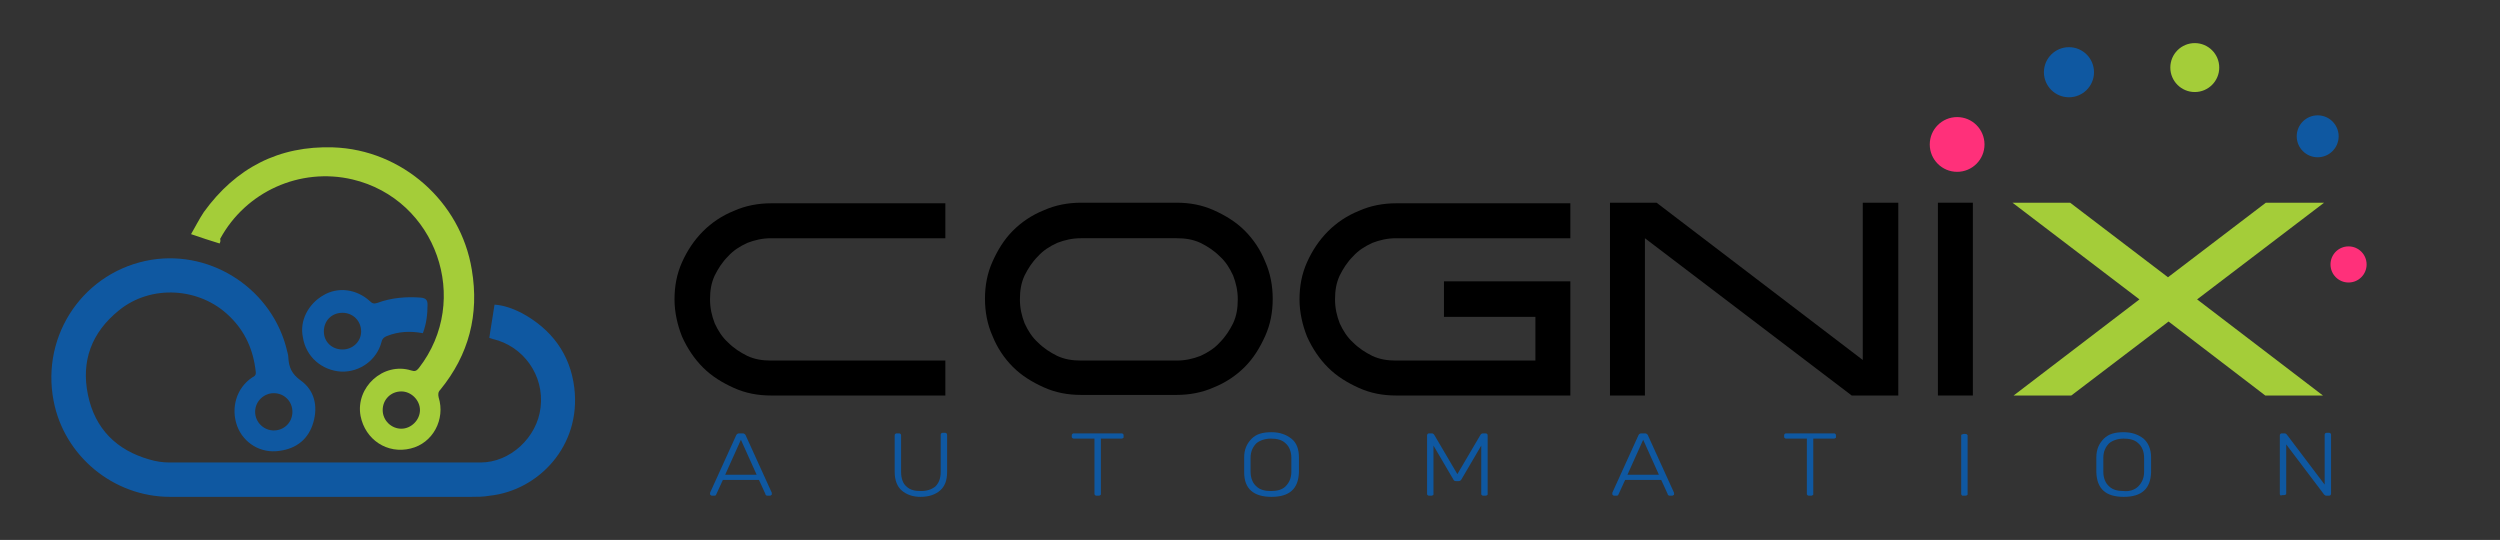 <?xml version="1.0" encoding="utf-8"?>
<!-- Generator: Adobe Illustrator 22.0.1, SVG Export Plug-In . SVG Version: 6.00 Build 0)  -->
<svg version="1.1" id="Layer_1" xmlns="http://www.w3.org/2000/svg" xmlns:xlink="http://www.w3.org/1999/xlink" x="0px" y="0px"
	 viewBox="0 0 429.2 92.7" style="enable-background:new 0 0 429.2 92.7;" xml:space="preserve">
<rect x="0" y="0" width="429.2" height="92.7" fill="#333333" stroke="none"/>
<style type="text/css">
	.st0{fill:#FFFFFF;}
	.st1{fill:#A4CD39;}
	.st2{fill:#0F58A1;}
	.st3{fill:#FF307A;}
</style>
<title>cognix-logo</title>
<g>
	<g>
		<path class="st0" d="M217.4-128.7c0-2.6,0.5-5.2,1.6-7.7c1-2.3,2.4-4.5,4.2-6.3c1.8-1.8,3.9-3.2,6.2-4.2c2.4-1,5-1.6,7.7-1.5h35.5
			v7.1h-35.5c-1.7,0-3.3,0.3-4.9,1c-1.5,0.6-2.8,1.6-4,2.7c-1.2,1.1-2.1,2.5-2.7,4c-1.3,3.1-1.3,6.6,0,9.8c0.6,1.5,1.5,2.9,2.7,4
			c1.1,1.1,2.5,2.1,4,2.7c1.5,0.7,3.2,1,4.9,1h35.5v7.2h-35.5c-2.6,0-5.3-0.5-7.7-1.6c-2.3-1-4.5-2.4-6.3-4.2
			c-1.8-1.8-3.2-3.9-4.2-6.3C217.9-123.4,217.3-126,217.4-128.7z"/>
		<path class="st0" d="M320-148.4c2.6,0,5.2,0.5,7.7,1.5c4.7,2,8.5,5.7,10.5,10.5c2.1,4.9,2.1,10.4,0,15.3c-2,4.7-5.7,8.5-10.5,10.5
			c-2.4,1-5,1.6-7.7,1.5h-19.5c-2.6,0-5.2-0.5-7.7-1.5c-4.7-2-8.5-5.8-10.5-10.5c-2.1-4.9-2.1-10.4,0-15.3c2-4.7,5.7-8.5,10.5-10.5
			c2.4-1,5-1.6,7.7-1.5H320z M320-116.1c1.7,0,3.3-0.3,4.9-1c3-1.3,5.4-3.7,6.7-6.7c1.3-3.1,1.3-6.6,0-9.8c-1.3-3-3.7-5.4-6.7-6.7
			c-1.5-0.7-3.2-1-4.9-1h-19.5c-1.7,0-3.3,0.3-4.9,1c-3,1.3-5.4,3.7-6.7,6.7c-1.3,3.1-1.3,6.6,0,9.8c1.3,3,3.7,5.4,6.7,6.7
			c1.5,0.7,3.2,1,4.9,1H320z"/>
		<path class="st0" d="M345.1-128.7c0-2.6,0.5-5.2,1.6-7.7c1-2.3,2.4-4.5,4.2-6.3c1.8-1.8,3.9-3.2,6.3-4.2c2.4-1,5-1.6,7.7-1.5h35.6
			v7.1h-35.6c-1.7,0-3.3,0.3-4.9,1c-1.5,0.6-2.8,1.6-4,2.7c-1.1,1.1-2.1,2.5-2.7,4c-1.3,3.1-1.3,6.6,0,9.8c1.3,3,3.7,5.4,6.7,6.7
			c1.5,0.7,3.2,1,4.9,1h28.4v-9h-18.7v-7.2h25.9v23.3h-35.6c-2.6,0-5.2-0.5-7.7-1.5c-2.3-1-4.5-2.4-6.3-4.2
			c-1.8-1.8-3.2-3.9-4.2-6.3C345.6-123.4,345.1-126,345.1-128.7z"/>
		<path class="st0" d="M460.2-148.4h7.1v39.4h-9.5l-42.2-32.2v32.2h-7.1v-39.4h9.5l42.2,32.2V-148.4z"/>
		<path class="st0" d="M475.5-148.4h7.1v39.4h-7.1V-148.4z"/>
		<path class="st0" d="M554.4-148.4l-25.9,19.8l25.7,19.6h-11.8l-19.8-15.1L502.8-109H491l25.7-19.6l-25.9-19.8h11.8l20.1,15.3
			l20-15.3H554.4z"/>
	</g>
	<g>
		<path class="st0" d="M224.7-88.6c-0.1-0.1-0.1-0.2-0.1-0.3v-0.2l5.3-11.8c0.1-0.2,0.3-0.4,0.6-0.4h0.7c0.3,0,0.5,0.1,0.6,0.4
			l5.3,11.8v0.2c0,0.1,0,0.2-0.1,0.3c-0.1,0.1-0.2,0.1-0.3,0.1h-0.3c-0.1,0-0.2,0-0.3-0.1c-0.1-0.1-0.1-0.1-0.1-0.2l-1.3-2.9h-7.4
			l-1.3,2.9c0,0.1-0.1,0.1-0.1,0.2c-0.1,0.1-0.2,0.1-0.3,0.1h-0.4C224.9-88.5,224.8-88.5,224.7-88.6z M227.7-92.8h6.4l-3.2-7.2
			L227.7-92.8z"/>
		<path class="st0" d="M263.7-89.6c-1-1-1.5-2.4-1.4-3.8v-7.4c0-0.1,0-0.2,0.1-0.3c0.1-0.1,0.2-0.1,0.3-0.1h0.4c0.1,0,0.3,0,0.4,0.1
			c0.1,0.1,0.1,0.2,0.1,0.3v7.4c-0.1,1.1,0.3,2.2,1.1,3c1.8,1.3,4.2,1.3,6,0c0.8-0.8,1.2-1.9,1.1-3v-7.4c0-0.1,0-0.2,0.1-0.3
			c0.1-0.1,0.2-0.1,0.4-0.1h0.4c0.1,0,0.2,0,0.3,0.1c0.1,0.1,0.1,0.2,0.1,0.3v7.4c0.1,1.4-0.4,2.8-1.4,3.9
			C269.3-87.9,266.1-87.9,263.7-89.6L263.7-89.6z"/>
		<path class="st0" d="M303.3-88.6c-0.1-0.1-0.1-0.2-0.1-0.3v-11.3H299c-0.1,0-0.2,0-0.3-0.1c-0.1-0.1-0.1-0.2-0.1-0.3v-0.3
			c0-0.1,0-0.2,0.1-0.3c0.1-0.1,0.2-0.1,0.3-0.1h9.6c0.1,0,0.3,0,0.4,0.1c0.1,0.1,0.1,0.2,0.1,0.3v0.3c0,0.1-0.1,0.2-0.1,0.3
			c-0.1,0.1-0.2,0.1-0.4,0.1h-4.2v11.3c0,0.1-0.1,0.2-0.1,0.3c-0.1,0.1-0.2,0.1-0.3,0.1h-0.4C303.5-88.5,303.4-88.5,303.3-88.6z"/>
		<path class="st0" d="M333.7-93.3c0-0.4,0-0.9,0-1.5s0-1.2,0-1.5c0-1.4,0.5-2.8,1.6-3.8c2.4-1.7,5.6-1.7,8,0c1,1,1.6,2.3,1.5,3.7
			c0,0.7,0,1.2,0,1.5s0,0.8,0,1.5c-0.1,3.3-1.9,5-5.5,5S333.8-90,333.7-93.3z M342.2-90.4c0.8-0.8,1.2-1.9,1.2-3c0-0.7,0-1.2,0-1.4
			s0-0.7,0-1.4c0-1.1-0.4-2.2-1.2-3c-1.8-1.3-4.2-1.3-6,0c-0.8,0.8-1.2,1.9-1.2,3c0,0.4,0,0.8,0,1.4s0,1.1,0,1.4
			c0,1.1,0.4,2.2,1.2,3C338-89.1,340.4-89.1,342.2-90.4L342.2-90.4z"/>
		<path class="st0" d="M371.3-88.6c-0.1-0.1-0.1-0.2-0.1-0.3v-11.9c0-0.1,0-0.2,0.1-0.3c0.1-0.1,0.2-0.1,0.4-0.1h0.5
			c0.2,0,0.4,0.1,0.4,0.2l4.8,8l4.8-8c0.1-0.2,0.3-0.2,0.4-0.2h0.5c0.1,0,0.3,0,0.4,0.1c0.1,0.1,0.1,0.2,0.1,0.3v11.9
			c0,0.1-0.1,0.2-0.1,0.3c-0.1,0.1-0.2,0.1-0.3,0.1h-0.4c-0.1,0-0.2,0-0.3-0.1c-0.1-0.1-0.1-0.2-0.1-0.3v-9.9l-4,6.8
			c-0.1,0.2-0.4,0.4-0.6,0.4h-0.5c-0.3,0-0.5-0.1-0.7-0.4l-4-6.8v9.9c0,0.1,0,0.2-0.1,0.3c-0.1,0.1-0.2,0.1-0.3,0.1h-0.4
			C371.5-88.5,371.4-88.5,371.3-88.6z"/>
		<path class="st0" d="M409.1-88.6c-0.1-0.1-0.1-0.2-0.1-0.3v-0.2l5.3-11.8c0.1-0.2,0.3-0.4,0.6-0.4h0.7c0.3,0,0.5,0.1,0.6,0.4
			l5.3,11.8v0.2c0,0.1,0,0.2-0.1,0.3c-0.1,0.1-0.2,0.1-0.3,0.1h-0.4c-0.1,0-0.2,0-0.3-0.1c-0.1-0.1-0.1-0.1-0.2-0.2l-1.3-2.9h-7.4
			l-1.3,2.9c0,0.1-0.1,0.1-0.2,0.2c-0.1,0.1-0.2,0.1-0.3,0.1h-0.3C409.3-88.5,409.2-88.5,409.1-88.6z M412.1-92.8h6.4l-3.2-7.2
			L412.1-92.8z"/>
		<path class="st0" d="M448.9-88.6c-0.1-0.1-0.1-0.2-0.1-0.3v-11.3h-4.1c-0.1,0-0.2,0-0.3-0.1c-0.1-0.1-0.1-0.2-0.1-0.3v-0.3
			c0-0.1,0-0.2,0.1-0.3c0.1-0.1,0.2-0.1,0.3-0.1h9.6c0.1,0,0.3,0,0.4,0.1c0.1,0.1,0.1,0.2,0.1,0.3v0.3c0,0.1,0,0.2-0.1,0.3
			c-0.1,0.1-0.2,0.1-0.4,0.1h-4.1v11.3c0,0.1-0.1,0.2-0.1,0.3c-0.1,0.1-0.2,0.1-0.4,0.1h-0.4C449.1-88.5,449-88.5,448.9-88.6z"/>
		<path class="st0" d="M480.3-88.6c-0.1-0.1-0.1-0.2-0.1-0.3v-12c0-0.1,0-0.2,0.1-0.3c0.1-0.1,0.2-0.1,0.3-0.1h0.4
			c0.1,0,0.2,0,0.3,0.1c0.1,0.1,0.1,0.2,0.1,0.3v12c0,0.1,0,0.2-0.1,0.3c-0.1,0.1-0.2,0.1-0.3,0.1h-0.4
			C480.5-88.5,480.4-88.5,480.3-88.6z"/>
		<path class="st0" d="M507.9-93.3c0-0.4,0-0.9,0-1.5s0-1.2,0-1.5c0-1.4,0.5-2.8,1.6-3.8c2.4-1.7,5.6-1.7,8,0c1,1,1.6,2.3,1.5,3.7
			c0,0.7,0,1.2,0,1.5s0,0.8,0,1.5c-0.1,3.3-2,5-5.5,5C509.8-88.4,508-90,507.9-93.3z M516.4-90.4c0.8-0.8,1.2-1.9,1.2-3
			c0-0.7,0-1.2,0-1.4s0-0.7,0-1.4c0-1.1-0.4-2.2-1.2-3c-1.8-1.3-4.2-1.3-6,0c-0.8,0.8-1.2,1.9-1.2,3c0,0.4,0,0.8,0,1.4s0,1.1,0,1.4
			c0,1.1,0.4,2.2,1.2,3C512.2-89.1,514.6-89.1,516.4-90.4L516.4-90.4z"/>
		<path class="st0" d="M545.4-88.6c-0.1-0.1-0.1-0.2-0.1-0.3v-11.9c0-0.1,0-0.2,0.1-0.3c0.1-0.1,0.2-0.1,0.3-0.1h0.4
			c0.2,0,0.3,0.1,0.4,0.2l7.8,10.3v-10.1c0-0.1,0-0.2,0.1-0.3c0.1-0.1,0.2-0.1,0.3-0.1h0.4c0.1,0,0.3,0,0.4,0.1
			c0.1,0.1,0.1,0.2,0.1,0.3v11.9c0,0.1,0,0.2-0.1,0.3c-0.1,0.1-0.2,0.1-0.3,0.1h-0.5c-0.2,0-0.3-0.1-0.4-0.2l-7.7-10.2v10
			c0,0.1-0.1,0.2-0.1,0.3c-0.1,0.1-0.2,0.1-0.3,0.1h-0.4C545.7-88.5,545.5-88.5,545.4-88.6z"/>
	</g>
	<circle class="st0" cx="479.4" cy="-160.2" r="5.6"/>
	<circle class="st0" cx="502.3" cy="-175.1" r="5.2"/>
	<circle class="st0" cx="528" cy="-176.1" r="4.9"/>
	<circle class="st0" cx="553.1" cy="-162" r="4.3"/>
	<circle class="st0" cx="559.5" cy="-135.7" r="3.7"/>
	<g>
		<path class="st0" d="M196.8-110.6c-0.8-6.9-4.6-12.1-10.8-15.3c-1.7-0.9-3.6-1.5-5.5-1.7c-0.3,2.3-0.7,4.5-1,6.8
			c0.2,0.1,0.5,0.1,0.7,0.2c6.9,1.6,11.1,8.5,9.5,15.4c-1.3,5.7-6.3,9.7-12.1,9.9c-21.2,0-42.4,0-63.7,0c-1.3,0-2.7-0.2-4-0.5
			c-6.8-1.9-11.2-6.3-12.6-13.2s0.7-12.8,6.2-17.2c6.8-5.3,16.4-4.8,22.6,1.2c3.1,3,5,7.1,5.3,11.4c0.1,0.7-0.3,0.9-0.7,1.3
			c-3.8,2.5-4.8,7.6-2.3,11.4c1.7,2.6,4.8,4,7.9,3.6c3.3-0.3,6.1-2.6,6.9-5.9c1-3.3,0.2-6.5-2.7-8.5c-1.6-1-2.5-2.7-2.4-4.6
			c0-0.4-0.1-0.9-0.2-1.3c-2.9-13.1-15.8-21.4-28.9-18.6c-13.1,2.9-21.4,15.8-18.6,28.9c2.4,11.1,12.3,19.1,23.6,19.1h61.5
			c1.3,0,2.6-0.1,3.9-0.2c10.8-1.2,18.5-10.9,17.3-21.7C196.9-110.3,196.9-110.4,196.8-110.6z M135.4-109.5c2.1-0.1,3.9,1.5,4,3.6
			c0.1,2.1-1.5,3.9-3.6,4c-0.1,0-0.3,0-0.4,0c-2.1-0.1-3.7-1.9-3.6-4C131.9-107.8,133.5-109.4,135.4-109.5z M149.2-113.9
			c3.8,0.2,7.3-2.3,8.2-6.1c0.1-0.5,0.5-1,1.1-1.1c2.4-0.9,4.9-1.1,7.4-0.6c0.6-1.9,1-3.8,0.9-5.8c0-0.9-0.4-1.3-1.3-1.4
			c-3-0.3-6,0-8.9,1c-0.5,0.3-1.2,0.1-1.6-0.3c-2.6-2.4-6.5-2.9-9.6-1.2c-4,2.2-5.5,7.2-3.4,11.2C143.6-115.7,146.3-114,149.2-113.9
			L149.2-113.9z M149.4-125.9c2.1,0,3.8,1.6,3.8,3.7c0,2.1-1.6,3.8-3.7,3.8c-2.1,0-3.8-1.6-3.8-3.7
			C145.7-124.2,147.4-125.9,149.4-125.9L149.4-125.9z"/>
		<path class="st0" d="M124.4-140.1l-5.9-1.9c0.9-1.5,1.6-3.1,2.6-4.5c6.5-9,15.3-13.6,26.5-13.2c14.1,0.6,25.9,11,28.4,24.9
			c1.6,8.7-0.7,17.7-6.4,24.6c-0.4,0.4-0.5,1.1-0.3,1.6c1.4,4.3-1,9-5.3,10.4c-4.3,1.4-9-1-10.4-5.3c-1.4-4.3,1-9,5.3-10.4
			c1.6-0.5,3.2-0.5,4.8-0.1c0.6,0.3,1.2,0,1.5-0.5c8.3-10.5,6.5-25.8-4-34.1s-25.8-6.5-34.1,4c-0.9,1.1-1.7,2.4-2.4,3.7
			C124.7-140.5,124.5-140.3,124.4-140.1z M161.5-109.8c-2.1,0-3.8,1.7-3.8,3.7c0,0,0,0,0,0.1c0,2.1,1.7,3.8,3.8,3.8
			c2.1-0.1,3.7-1.7,3.8-3.8C165.3-108.1,163.6-109.8,161.5-109.8z"/>
	</g>
</g>
<g>
	<g>
		<path d="M115.8,51.4c0-2.3,0.4-4.4,1.3-6.4c0.9-2,2.1-3.8,3.6-5.3c1.5-1.5,3.3-2.7,5.3-3.5c2-0.9,4.2-1.3,6.4-1.3h29.9v6h-29.9
			c-1.5,0-2.8,0.3-4.1,0.8c-1.3,0.6-2.4,1.3-3.3,2.3c-1,1-1.7,2.1-2.3,3.3c-0.6,1.3-0.8,2.6-0.8,4.1c0,1.5,0.3,2.8,0.8,4.1
			c0.6,1.3,1.3,2.4,2.3,3.3c1,1,2.1,1.7,3.3,2.3c1.3,0.6,2.6,0.8,4.1,0.8h29.9v6h-29.9c-2.3,0-4.4-0.4-6.4-1.3c-2-0.9-3.8-2-5.3-3.5
			c-1.5-1.5-2.7-3.3-3.6-5.3C116.3,55.8,115.8,53.6,115.8,51.4z"/>
		<path d="M202,34.8c2.3,0,4.4,0.4,6.4,1.3c2,0.9,3.8,2,5.3,3.5c1.5,1.5,2.7,3.3,3.5,5.3c0.9,2,1.3,4.2,1.3,6.4
			c0,2.3-0.4,4.4-1.3,6.4c-0.9,2-2,3.8-3.5,5.3c-1.5,1.5-3.3,2.7-5.3,3.5c-2,0.9-4.2,1.3-6.4,1.3h-16.4c-2.3,0-4.4-0.4-6.4-1.3
			c-2-0.9-3.8-2-5.3-3.5c-1.5-1.5-2.7-3.3-3.5-5.3c-0.9-2-1.3-4.2-1.3-6.4c0-2.3,0.4-4.4,1.3-6.4c0.9-2,2-3.8,3.5-5.3
			c1.5-1.5,3.3-2.7,5.3-3.5c2-0.9,4.2-1.3,6.4-1.3H202z M202,61.9c1.5,0,2.8-0.3,4.1-0.8c1.3-0.6,2.4-1.3,3.3-2.3
			c1-1,1.7-2.1,2.3-3.3c0.6-1.3,0.8-2.6,0.8-4.1c0-1.5-0.3-2.8-0.8-4.1c-0.6-1.3-1.3-2.4-2.3-3.3c-1-1-2.1-1.7-3.3-2.3
			c-1.3-0.6-2.6-0.8-4.1-0.8h-16.4c-1.5,0-2.8,0.3-4.1,0.8c-1.3,0.6-2.4,1.3-3.3,2.3c-1,1-1.7,2.1-2.3,3.3c-0.6,1.3-0.8,2.6-0.8,4.1
			c0,1.5,0.3,2.8,0.8,4.1c0.6,1.3,1.3,2.4,2.3,3.3c1,1,2.1,1.7,3.3,2.3c1.3,0.6,2.6,0.8,4.1,0.8H202z"/>
		<path d="M223.1,51.4c0-2.3,0.4-4.4,1.3-6.4c0.9-2,2.1-3.8,3.6-5.3c1.5-1.5,3.3-2.7,5.3-3.5c2-0.9,4.2-1.3,6.4-1.3h29.9v6h-29.9
			c-1.5,0-2.8,0.3-4.1,0.8c-1.3,0.6-2.4,1.3-3.3,2.3c-1,1-1.7,2.1-2.3,3.3c-0.6,1.3-0.8,2.6-0.8,4.1c0,1.5,0.3,2.8,0.8,4.1
			c0.6,1.3,1.3,2.4,2.3,3.3c1,1,2.1,1.7,3.3,2.3c1.3,0.6,2.6,0.8,4.1,0.8h23.9v-7.5h-15.7v-6.1h21.7v19.6h-29.9
			c-2.3,0-4.4-0.4-6.4-1.3c-2-0.9-3.8-2-5.3-3.5c-1.5-1.5-2.7-3.3-3.6-5.3C223.6,55.8,223.1,53.6,223.1,51.4z"/>
		<path d="M319.9,34.8h6v33.1h-8l-35.5-27v27h-6V34.8h8l35.4,27V34.8z"/>
		<path d="M332.7,34.8h6v33.1h-6V34.8z"/>
		<path class="st1" d="M399,34.8l-21.8,16.6l21.6,16.5h-9.9l-16.6-12.7l-16.7,12.7h-9.9l21.6-16.5l-21.8-16.6h9.9l16.8,12.8
			l16.8-12.8H399z"/>
	</g>
	<g>
		<path class="st2" d="M122,85c-0.1-0.1-0.1-0.1-0.1-0.2l0-0.2l4.5-9.9c0.1-0.2,0.3-0.3,0.5-0.3h0.6c0.2,0,0.4,0.1,0.5,0.3l4.5,9.9
			l0,0.2c0,0.1,0,0.2-0.1,0.2c-0.1,0.1-0.2,0.1-0.2,0.1h-0.4c-0.1,0-0.2,0-0.3-0.1c-0.1-0.1-0.1-0.1-0.1-0.2l-1.1-2.4h-6.2l-1.1,2.4
			c0,0.1-0.1,0.1-0.1,0.2c-0.1,0.1-0.1,0.1-0.3,0.1h-0.4C122.2,85.1,122.1,85.1,122,85z M124.5,81.5h5.4l-2.7-6L124.5,81.5z"/>
		<path class="st2" d="M154.8,84.2c-0.8-0.7-1.2-1.8-1.2-3.2v-6.2c0-0.1,0-0.2,0.1-0.3c0.1-0.1,0.2-0.1,0.3-0.1h0.3
			c0.1,0,0.2,0,0.3,0.1s0.1,0.1,0.1,0.3V81c0,1.1,0.3,2,0.9,2.5c0.6,0.6,1.4,0.8,2.5,0.8c1.1,0,1.9-0.3,2.5-0.8
			c0.6-0.6,0.9-1.4,0.9-2.5v-6.3c0-0.1,0-0.2,0.1-0.3s0.2-0.1,0.3-0.1h0.3c0.1,0,0.2,0,0.3,0.1c0.1,0.1,0.1,0.2,0.1,0.3V81
			c0,1.5-0.4,2.5-1.2,3.2c-0.8,0.7-1.9,1.1-3.4,1.1C156.7,85.3,155.6,84.9,154.8,84.2z"/>
		<path class="st2" d="M188,85c-0.1-0.1-0.1-0.1-0.1-0.2v-9.5h-3.5c-0.1,0-0.2,0-0.3-0.1c-0.1-0.1-0.1-0.1-0.1-0.2v-0.2
			c0-0.1,0-0.2,0.1-0.3c0.1-0.1,0.2-0.1,0.3-0.1h8.1c0.1,0,0.2,0,0.3,0.1s0.1,0.1,0.1,0.3V75c0,0.1,0,0.2-0.1,0.2
			c-0.1,0.1-0.2,0.1-0.3,0.1H189v9.5c0,0.1,0,0.2-0.1,0.2c-0.1,0.1-0.2,0.1-0.3,0.1h-0.3C188.2,85.1,188.1,85.1,188,85z"/>
		<path class="st2" d="M213.6,81.1c0-0.3,0-0.7,0-1.3c0-0.6,0-1,0-1.3c0-1.4,0.5-2.4,1.3-3.2s1.9-1.1,3.4-1.1c1.4,0,2.5,0.4,3.4,1.1
			s1.3,1.8,1.3,3.2c0,0.6,0,1,0,1.3c0,0.2,0,0.7,0,1.3c-0.1,2.8-1.6,4.2-4.7,4.2C215.2,85.3,213.6,83.9,213.6,81.1z M220.7,83.5
			c0.6-0.6,1-1.4,1-2.5c0-0.6,0-1,0-1.2s0-0.6,0-1.2c0-1.1-0.4-2-1-2.5c-0.6-0.6-1.5-0.8-2.5-0.8c-1,0-1.9,0.3-2.5,0.8
			c-0.6,0.6-1,1.4-1,2.5c0,0.3,0,0.7,0,1.2s0,0.9,0,1.2c0,1.1,0.4,2,1,2.5c0.6,0.6,1.5,0.8,2.5,0.8S220.1,84.1,220.7,83.5z"/>
		<path class="st2" d="M245.1,85c-0.1-0.1-0.1-0.1-0.1-0.2v-10c0-0.1,0-0.2,0.1-0.3c0.1-0.1,0.2-0.1,0.3-0.1h0.4
			c0.2,0,0.3,0.1,0.4,0.2l4,6.8l4-6.8c0.1-0.1,0.2-0.2,0.4-0.2h0.4c0.1,0,0.2,0,0.3,0.1c0.1,0.1,0.1,0.1,0.1,0.3v10
			c0,0.1,0,0.2-0.1,0.2c-0.1,0.1-0.2,0.1-0.3,0.1h-0.3c-0.1,0-0.2,0-0.3-0.1c-0.1-0.1-0.1-0.1-0.1-0.2v-8.3l-3.4,5.8
			c-0.1,0.2-0.3,0.3-0.5,0.3H250c-0.3,0-0.4-0.1-0.5-0.3l-3.4-5.8v8.3c0,0.1,0,0.2-0.1,0.2c-0.1,0.1-0.2,0.1-0.3,0.1h-0.3
			C245.3,85.1,245.2,85.1,245.1,85z"/>
		<path class="st2" d="M276.9,85c-0.1-0.1-0.1-0.1-0.1-0.2l0-0.2l4.5-9.9c0.1-0.2,0.3-0.3,0.5-0.3h0.6c0.2,0,0.4,0.1,0.5,0.3
			l4.5,9.9l0,0.2c0,0.1,0,0.2-0.1,0.2c-0.1,0.1-0.2,0.1-0.2,0.1h-0.4c-0.1,0-0.2,0-0.3-0.1c-0.1-0.1-0.1-0.1-0.1-0.2l-1.1-2.4H279
			l-1.1,2.4c0,0.1-0.1,0.1-0.1,0.2c-0.1,0.1-0.2,0.1-0.3,0.1h-0.4C277.1,85.1,277,85.1,276.9,85z M279.4,81.5h5.4l-2.7-6L279.4,81.5
			z"/>
		<path class="st2" d="M310.3,85c-0.1-0.1-0.1-0.1-0.1-0.2v-9.5h-3.5c-0.1,0-0.2,0-0.3-0.1c-0.1-0.1-0.1-0.1-0.1-0.2v-0.2
			c0-0.1,0-0.2,0.1-0.3c0.1-0.1,0.2-0.1,0.3-0.1h8.1c0.1,0,0.2,0,0.3,0.1s0.1,0.1,0.1,0.3V75c0,0.1,0,0.2-0.1,0.2
			c-0.1,0.1-0.2,0.1-0.3,0.1h-3.5v9.5c0,0.1,0,0.2-0.1,0.2c-0.1,0.1-0.2,0.1-0.3,0.1h-0.3C310.5,85.1,310.4,85.1,310.3,85z"/>
		<path class="st2" d="M336.8,85c-0.1-0.1-0.1-0.1-0.1-0.2v-10c0-0.1,0-0.2,0.1-0.2s0.2-0.1,0.3-0.1h0.3c0.1,0,0.2,0,0.3,0.1
			s0.1,0.1,0.1,0.2v10c0,0.1,0,0.2-0.1,0.2c-0.1,0.1-0.2,0.1-0.3,0.1H337C336.9,85.1,336.8,85.1,336.8,85z"/>
		<path class="st2" d="M359.9,81.1c0-0.3,0-0.7,0-1.3c0-0.6,0-1,0-1.3c0-1.4,0.5-2.4,1.3-3.2s1.9-1.1,3.4-1.1c1.4,0,2.5,0.4,3.4,1.1
			c0.8,0.7,1.3,1.8,1.3,3.2c0,0.6,0,1,0,1.3c0,0.2,0,0.7,0,1.3c-0.1,2.8-1.6,4.2-4.7,4.2S360,83.9,359.9,81.1z M367.1,83.5
			c0.6-0.6,1-1.4,1-2.5c0-0.6,0-1,0-1.2s0-0.6,0-1.2c0-1.1-0.4-2-1-2.5c-0.6-0.6-1.5-0.8-2.5-0.8c-1,0-1.9,0.3-2.5,0.8
			c-0.6,0.6-1,1.4-1,2.5c0,0.3,0,0.7,0,1.2s0,0.9,0,1.2c0,1.1,0.4,2,1,2.5c0.6,0.6,1.5,0.8,2.5,0.8
			C365.6,84.4,366.5,84.1,367.1,83.5z"/>
		<path class="st2" d="M391.5,85c-0.1-0.1-0.1-0.1-0.1-0.2v-10c0-0.1,0-0.2,0.1-0.3c0.1-0.1,0.2-0.1,0.3-0.1h0.4
			c0.2,0,0.3,0.1,0.4,0.2l6.5,8.6v-8.5c0-0.1,0-0.2,0.1-0.3c0.1-0.1,0.2-0.1,0.3-0.1h0.3c0.1,0,0.2,0,0.3,0.1s0.1,0.1,0.1,0.3v10
			c0,0.1,0,0.2-0.1,0.3c-0.1,0.1-0.2,0.1-0.3,0.1h-0.4c-0.2,0-0.3-0.1-0.4-0.2l-6.5-8.6v8.4c0,0.1,0,0.2-0.1,0.2
			c-0.1,0.1-0.2,0.1-0.3,0.1h-0.3C391.6,85.1,391.5,85.1,391.5,85z"/>
	</g>
	<circle class="st3" cx="336" cy="24.8" r="4.7"/>
	<circle class="st2" cx="355.2" cy="12.4" r="4.3"/>
	<circle class="st1" cx="376.8" cy="11.6" r="4.2"/>
	<circle class="st2" cx="397.9" cy="23.4" r="3.6"/>
	<circle class="st3" cx="403.2" cy="45.4" r="3.1"/>
	<g>
		<g>
			<g>
				<path class="st2" d="M98.6,66.6c-0.7-5.8-3.9-10.1-9.1-12.9c-1.4-0.7-3-1.3-4.6-1.4c-0.3,1.9-0.6,3.8-0.9,5.7
					c0.2,0.1,0.4,0.1,0.6,0.2c5.2,1.2,8.9,6.2,8.2,11.8c-0.6,5.1-5.2,9.4-10.3,9.4c-17.8,0-35.7,0-53.5,0c-1.1,0-2.3-0.2-3.3-0.5
					c-5.7-1.6-9.4-5.3-10.6-11.1c-1.2-5.8,0.6-10.7,5.3-14.5c5.5-4.5,13.9-4,19,1c2.7,2.6,4.1,5.8,4.5,9.5c0.1,0.6-0.2,0.8-0.6,1
					c-2.7,1.8-3.7,5.2-2.6,8.3c1.1,3,4.1,4.8,7.3,4.3c3-0.4,5-2.1,5.8-4.9c0.8-2.8,0.2-5.5-2.2-7.2c-1.5-1.1-2-2.2-2.1-3.9
					c0-0.4-0.1-0.7-0.2-1.1C46.9,49.9,36.6,42.9,26,44.6C14.5,46.5,7,57.4,9.2,68.8c1.8,9.5,10.3,16.5,20,16.5c17.2,0,34.4,0,51.6,0
					c1.1,0,2.2,0,3.3-0.2C92.4,84.2,99.8,76.6,98.6,66.6z M47,67.5c1.8,0,3.2,1.4,3.2,3.2c0,1.8-1.4,3.2-3.2,3.2
					c-1.7,0-3.2-1.4-3.2-3.2C43.8,68.9,45.3,67.5,47,67.5z M58.6,63.8c3.2,0.1,6.1-2,6.9-5.1c0.1-0.5,0.4-0.8,0.9-1
					c2-0.8,4-0.9,6.2-0.5c0.6-1.6,0.8-3.2,0.8-4.9c0-0.8-0.3-1.1-1.1-1.2c-2.5-0.2-5.1,0-7.5,0.9c-0.6,0.2-0.9,0.1-1.3-0.3
					c-2.3-2.1-5.5-2.5-8-1c-2.6,1.5-4.1,4.4-3.5,7.2C52.5,61.2,55.2,63.6,58.6,63.8z M58.8,53.7c1.8,0,3.2,1.4,3.2,3.2
					c0,1.7-1.4,3.1-3.2,3.1c-1.8,0-3.2-1.3-3.2-3.1C55.6,55.1,56.9,53.7,58.8,53.7z"/>
			</g>
		</g>
		<path class="st1" d="M37.7,41.8c-1.6-0.5-3.2-1-4.9-1.6c0.7-1.2,1.4-2.6,2.2-3.8c5.5-7.6,12.9-11.4,22.2-11.1
			c11.8,0.4,21.9,9.3,23.8,21c1.3,7.7-0.5,14.6-5.4,20.6c-0.4,0.4-0.4,0.8-0.3,1.3c1.2,3.8-1,7.9-4.8,8.8c-4,1-7.8-1.5-8.6-5.6
			c-0.9-4.9,3.9-9.3,8.7-7.8c0.6,0.2,0.9,0.1,1.3-0.4c9.1-11.7,3-29-11.4-32.4c-9-2.1-18.3,2.1-22.7,10.2
			C37.9,41.4,37.8,41.6,37.7,41.8z M68.9,67.2c-1.8,0-3.2,1.4-3.2,3.2c0,1.8,1.5,3.2,3.2,3.2c1.7,0,3.2-1.5,3.2-3.2
			C72.1,68.7,70.6,67.2,68.9,67.2z"/>
	</g>
</g>
</svg>
